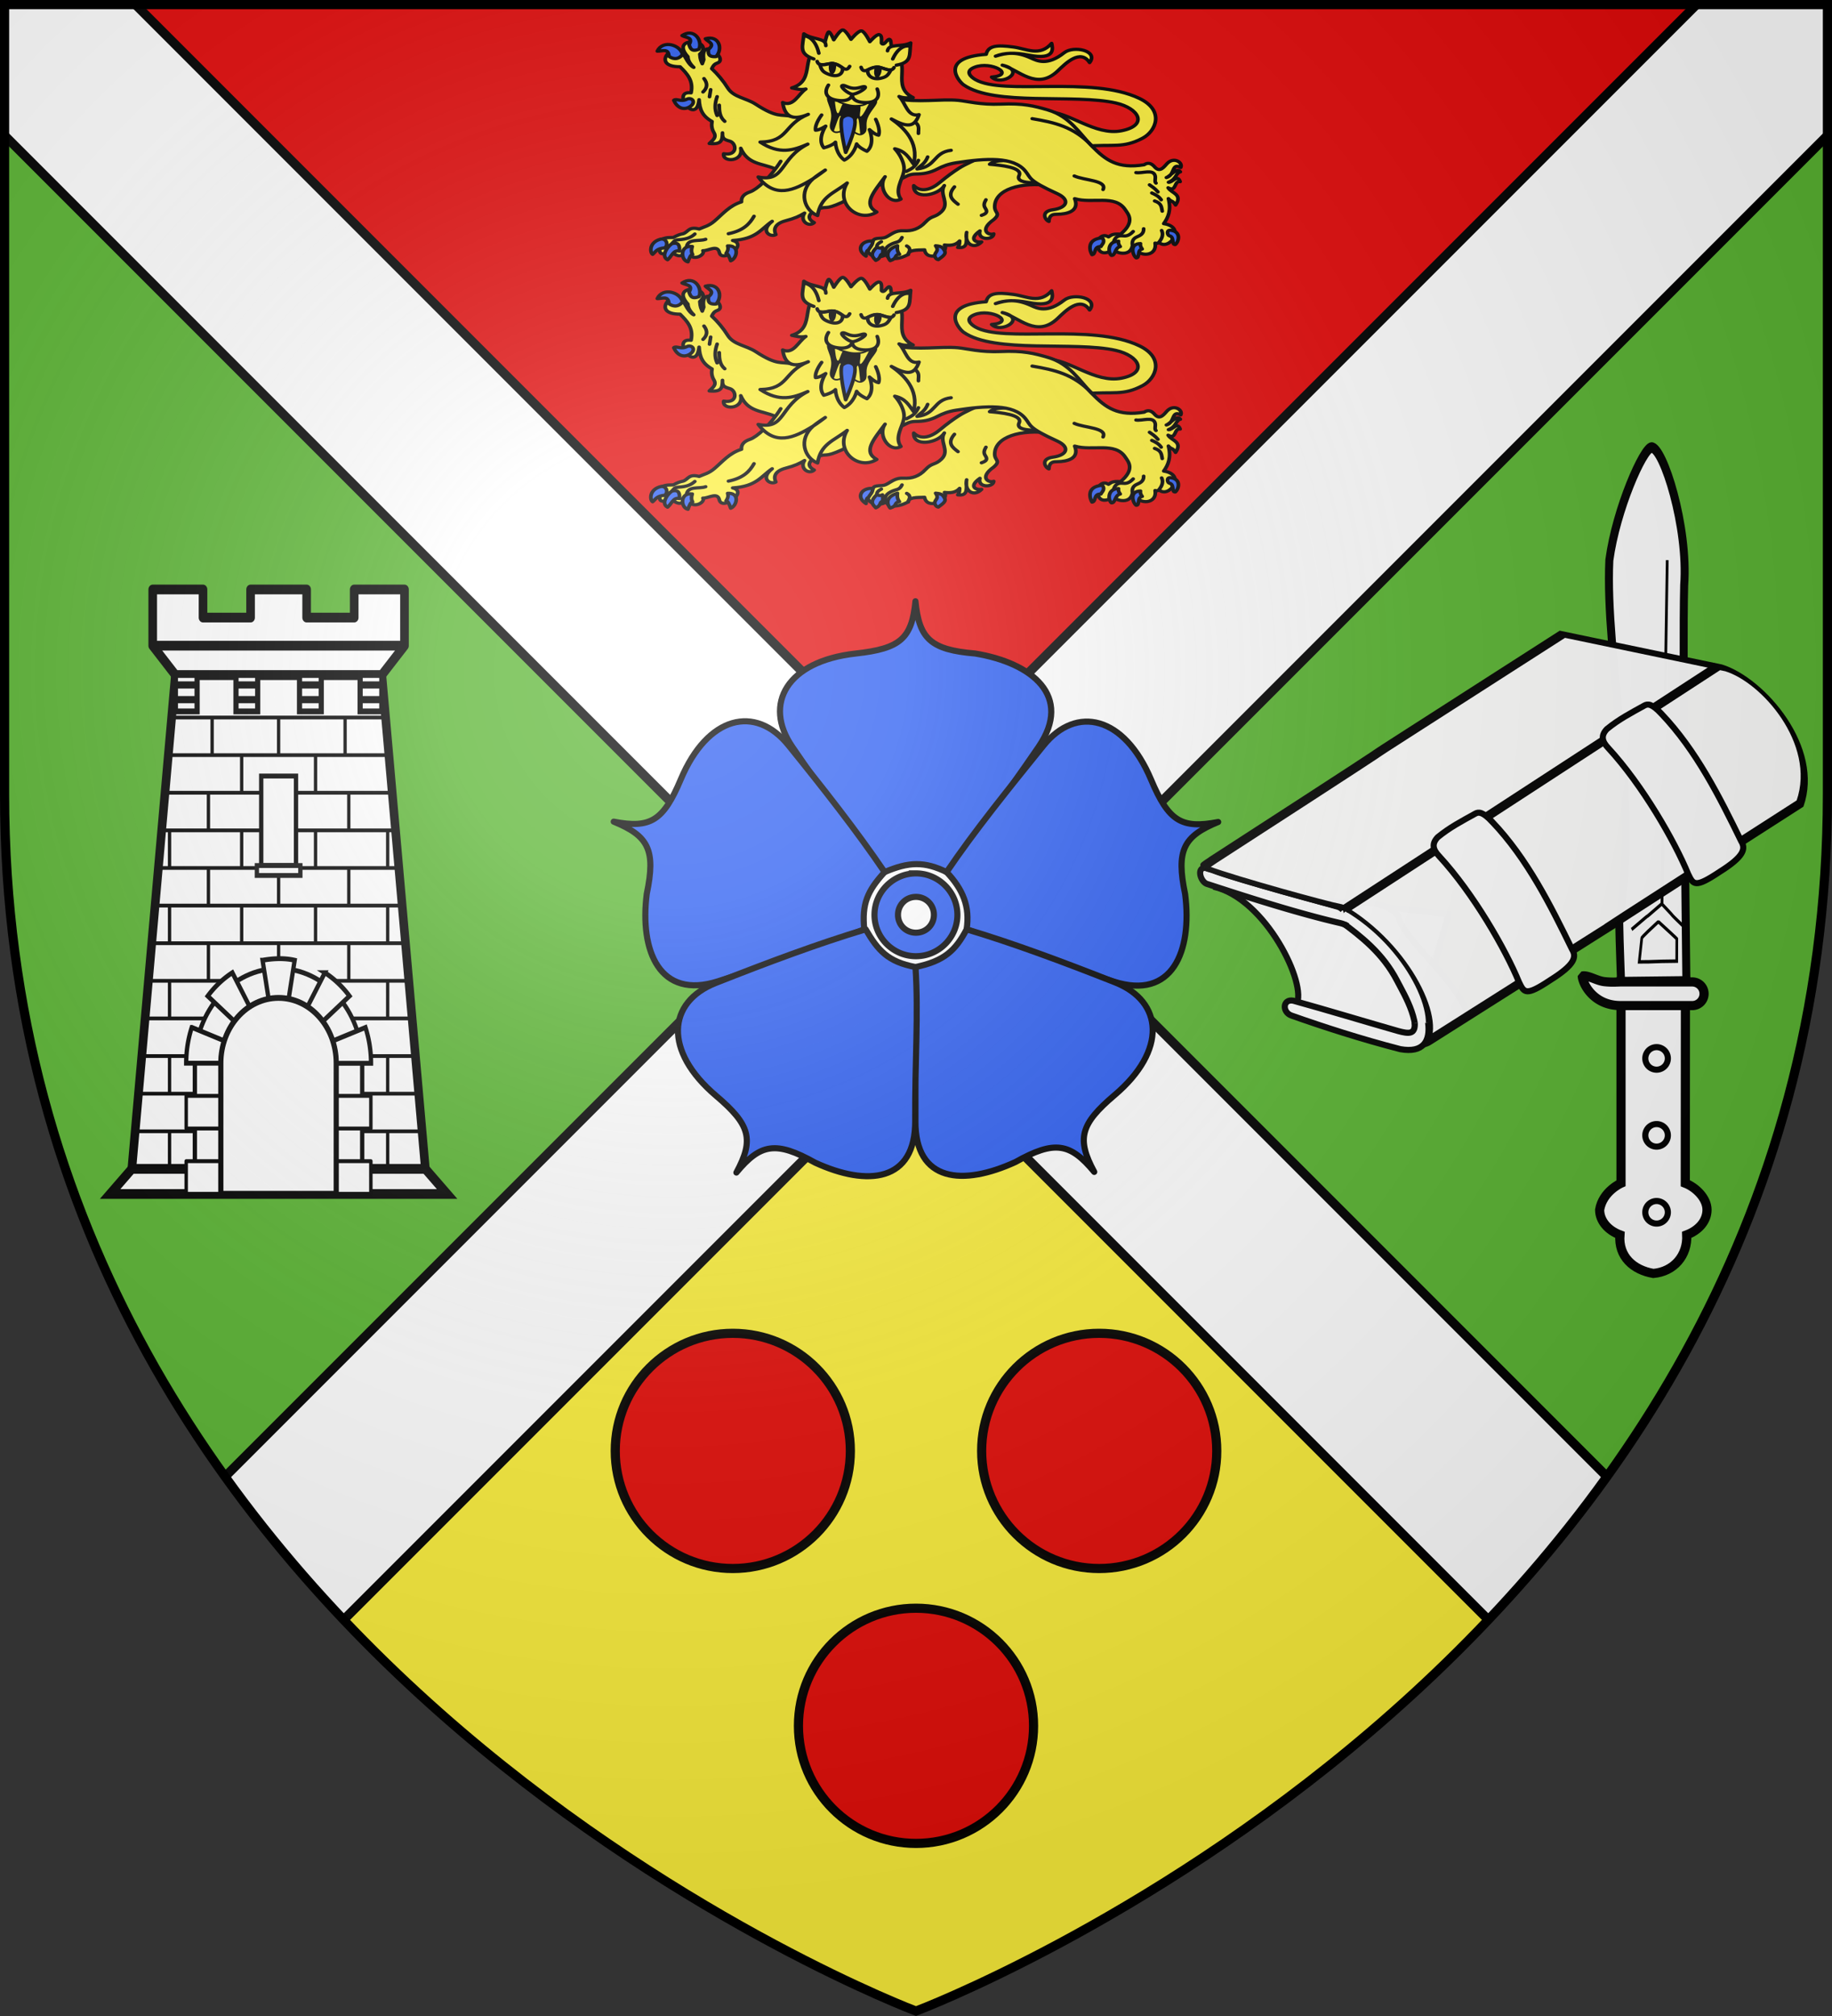 <svg xmlns="http://www.w3.org/2000/svg" xmlns:xlink="http://www.w3.org/1999/xlink" width="600" height="660" viewBox="-300 -300 600 660"><rect x="-300" y="-300" width="600" height="660" fill="#333333" stroke="none"/><defs><clipPath id="c" clipPathUnits="userSpaceOnUse"><use xlink:href="#a" width="100%" height="100%" style="fill:none;stroke:#000;stroke-width:3"/></clipPath><clipPath id="b" clipPathUnits="userSpaceOnUse"><use xlink:href="#a" width="100%" height="100%" style="fill:none;stroke:#000;stroke-width:3"/></clipPath><radialGradient id="d" cx="-80" cy="-80" r="405" gradientUnits="userSpaceOnUse"><stop offset="0" style="stop-color:#fff;stop-opacity:.31"/><stop offset=".19" style="stop-color:#fff;stop-opacity:.25"/><stop offset=".6" style="stop-color:#6b6b6b;stop-opacity:.125"/><stop offset="1" style="stop-color:#000;stop-opacity:.125"/></radialGradient><path id="a" d="M-298.5-298.5h597V-40C298.5 246.2 0 358.39 0 358.39S-298.5 246.2-298.5-40z"/></defs><use xlink:href="#a" width="100%" height="100%" fill="#e20909" style="display:inline;fill:#5ab532"/><path d="M-254.338-297.195 0-42.857l254.457-254.457Z" style="display:inline;fill:#e20909;stroke:none;stroke-width:1px;stroke-linecap:butt;stroke-linejoin:miter;stroke-opacity:1"/><path d="m0 42.857 327.32 327.32h-654.64Z" clip-path="url(#b)" style="fill:#fcef3c;stroke:#000;stroke-width:1px;stroke-linecap:butt;stroke-linejoin:miter;stroke-opacity:1"/><path d="m-299.646-342.504-42.858 42.857L-42.857 0l-203.796 203.796 42.857 42.857L0 42.857l219.539 219.539 42.857-42.857L42.857-.001l298.965-298.964-42.857-42.857L0-42.857Z" clip-path="url(#c)" style="fill:#fff;stroke:#000;stroke-width:3;stroke-linecap:butt;stroke-linejoin:miter;stroke-opacity:1;stroke-miterlimit:4;stroke-dasharray:none"/><g stroke-linecap="round" stroke-linejoin="round" stroke-width="2.99" style="stroke-width:1.288"><g style="stroke-width:3.6;stroke-miterlimit:4;stroke-dasharray:none"><g stroke-width="2.99" style="stroke:#000;stroke-width:3.6;stroke-miterlimit:4;stroke-dasharray:none;stroke-opacity:1"><g fill="#fcef3c" style="stroke:#000;stroke-width:3.6;stroke-miterlimit:4;stroke-dasharray:none;stroke-opacity:1"><path d="M122.374 152.533c-12.576-6.049-26.118-4.543-33.208-22.784 2.897 15.653-18.48 15.962-16.723 6.136 13.995 2.841 12.709-11.813 5.973-14.02-5.808-1.902-7.39-2.957-7.167-9.317-.18 8.376-.573 13.245-12.9 11.945 2.722-3.305 7.551-6.363 4.538-12.184-2.191-4.234-2.555-8.068-1.91-12.423-9.596-6.168-12.078-13.49-12.663-24.368-2.841 30.302-28.15-10.655-7.883-7.645 2.62-13.852-4.039-21.517-10.75-29.147-30.479 0-5.083-31.18 3.583-13.378 1.688 2.691 4.73 11.197 9.795 14.095-3.923-4.317-5.632-8.265-5.734-11.945C18.282 3.355 64.702 8.348 49.031 24.63c.338 6.333 1.45 8.02 2.39 10.75l1.433-4.538c-3.672-26.489 23.707-1.867 14.095 3.344-2.747 1.358-4.084 1.615-6.212 6.69 5.914 6.259 11.216 13.52 15.768 21.74 5.709 10.307 17.973 11.034 27.234 17.918 21.497 15.98 24.67 10.868 34.88 13.617l52.33 6.319-7.49 50.567z" style="stroke:#000;stroke-width:3.6;stroke-miterlimit:4;stroke-dasharray:none;stroke-opacity:1" transform="matrix(.334 0 0 .293 -87.176 -289.49)"/><path d="M128.363 144.316c-10.175 18.323-23.525 31.675-30.111 34.228-6.285 2.437-8.766 6.147-8.354 11.139-11.775 4.19-18.366 13.563-26.454 21.442-5.863 5.712-10.067 6.327-15.036 8.91-10.514-3.197-10.618 3.425-15.873 5.291-2.45.512-5.231 1.435-9.467 4.177-3.647.213-6.222-.646-12.81 2.506 3.768 4.832-9.013 21.254 11.19 13.864 3.94 3.118 8.153 7.552 14.707-.219 6.323 12.265 18.723 2.742 15.873-1.392 5.494.284 14.331-7.229 16.15 1.949 2.47 12.462 28.816-8.811 13.088-13.366 23.583-1.7 27.86-13.125 38.705-21.442-12.347 11.152-1.529 18.35 3.62 14.84-2.338-5.322-1.627-12.03 9.468-15.397 9.25-2.808 13.697-5.182 18.657-8.632-5.208 8.637 4.205 16.214 9.467 10.663-9.574-5.643-2.67-12.337 3.123-14.881 9.874-4.337 6.207 1.476 24.166-7.756l19.77-12.531M393.928 171.63c-30.83-4.739-55.46 4.353-55.749 23.168-.12 7.82 6.435 7.3-.928 14.685-15.133 12.194-4.454 18.13 0 15.929-.44 7.293-16.296 7.254-13.552-3.305-11.937 9.534-3.301 13.427 1.605 12.355-7.423 8.774-17.15 2.194-14.638-10.703-1.21 6.818 3.104 18.52-8.688 16.857 1.828-3.02 1.678-3.843 1.81-7.287-3.884 4.972-9.205 5.274-14.842 4.549 5.551 8.643-17.3 20.079-19.549 5.43-7.617.27-15.678-.041-15.928 5.068-11.316 7.115-20.51 5.44-21.72-.158-3.216 4.046-15.907 4.379-17.889-3.831 1.326-2.997 2.399-4.475 5.014-11.216 1.612-4.155 8.395-1.765 12.512-3.982 5.48-2.95 9.092-7.826 17.739-7.24 7.647.518 14.937-1.92 21.139-9.578 6.517-8.048 9.374-4.675 15.786-11.78 8.573-9.501-2.646-19.378 2.738-29.165-6.069 11.507-30.957 16.088-29.971.072 7.122 8.081 17.178 4.474 25.472-3.435 7.34-6.999 13.048-11.631 18.413-15.62 13.244-9.846 40.31-19.258 45.251-26.788z" style="stroke:#000;stroke-width:3.6;stroke-miterlimit:4;stroke-dasharray:none;stroke-opacity:1" transform="matrix(.334 0 0 .293 -87.176 -289.49)"/><path d="M333.219 147.678c10.177 1.022 32.815 3.305 28.873 12.611-2.656 6.269 5.796 7.552 11.781 7.965 5.513.38 6.69-1.57 7.468-2.82l-20.245-21.702c-6.415.172-22.427-1.919-27.877 3.946M389.008 89.073c21.679-.797 47.262 27.126 73.582 21.152 26.481-6.01 17.203-25.1-5.64-31.022C416.585 68.74 337.944 82.96 307.737 58.95c-5.022-3.99-24.426-30.305 22.048-34.098 2.051-9.914 10.66-10.623 26.664-8.204 13.3 2.009 25.804 11.11 37.56-4.103.951 5.378 4.483 19.31-22.947 13.076-12.683-2.908-23.465-2.646-32.047 1.282 10.993-3.923 20.39-5.35 34.868 2.146 6.042 3.13 15.958 8.918 32.453-6.006 9.145-8.274 33.921-2.364 24.91 11.038-9.142-15.89-23.74 1.106-31.213 9.23-20.79 22.605-38.454-1.53-54.352-6.41 24.654 6.503-1.088 23.945-10.512 13.332 24.194-2.382-.39-18.44-16.856-10.946-9.708 4.419-3.748 10.699.878 13.753 27.568 18.205 113.623-4.667 160.833 21.037 25.167 13.702 16.201 36.572 3.333 44.353-19.46 11.767-29.173 6.46-55.764 9.102z" style="stroke:#000;stroke-width:3.6;stroke-miterlimit:4;stroke-dasharray:none;stroke-opacity:1" transform="matrix(.334 0 0 .293 -87.176 -289.49)"/><path d="M241.005 74.24c21.993 5.017 43.903.224 61.101 1.987 8.696.892 22.252 5.256 42.116 4.238 21.538-1.103 32.758 2.037 46.182 6.545 21.719 7.295 30.597 25.922 43.442 40.794 13.26 15.354 25.1 25.29 50.901 20.416 4.413-3.52 7.926-.665 10.329 2.483 5.246 6.873 9.356-.557 12.216-3.92 6.78-7.972 15.735-.808 13.299 4.496-9.225-5.84-5.45 8.668-14.048 11.238 3.825-1.436 10.157-11.882 13.673-6.368-4.689 1.232-3.516 7.936-11.613 11.613 3.774.633 8.663-9.362 11.426-.655-6.205-1.378-3.517 12.283-11.8 6.836 3.234 6.22 14.571 7.035 7.304 19.293-2.985-5.683-3.808-2.84-7.024-7.211 2.883 12.57-.035 20.886-4.589 28.003 22.978 4.069 4.875 31.079-4.589 20.978-.79.983-2.05 1.265-3.84.75 2.317 14.467-15.195 17.372-22.289 3.184-2.417 13.435-18.893 7.153-18.543 2.997-1.555 2.938-12.537 9.421-15.172-1.311-.463-3.26.93-7.136 1.873-10.864 2.81-3.118 5.62-2.797 8.429-.937 2.47-1.562 3.205-3.79 11.8-2.997 14.63-13.954 7.585-22.275 4.59-27.44-10.016-17.27-32.153-6.377-49.543-12.27 5.135 14.486-8.225 17.252-16.858 17.42-3.715.073-8.09-.102-8.429 8.055-3.502-1.309-8.697-11.16 3.934-13.112 14.467-2.237 16.769-11.451 4.214-17.982-28.912-15.038-25.615-17.244-31.187-25.1-11.728-16.534-38.654-14.507-67.992-9.365-7.611 1.334-13.195 3.876-17.981 6.743-8.128 4.87-14.646 5.755-21.54 5.807-6.613.05-9.625 2.905-13.861 5.245-11.615 6.415-18.291 6.752-24.35 7.117z" style="stroke:#000;stroke-width:3.6;stroke-miterlimit:4;stroke-dasharray:none;stroke-opacity:1" transform="matrix(.334 0 0 .293 -87.176 -289.49)"/></g><path fill="none" d="M251.594 155.673c4.066-2.646 8.258-3.913 11.79-12.422m-.007-30.01c-.236-4.81 2.227-9.933-5.933-14.431-2.83-1.56-5.011-3.462-6.496-6.214m44.439 39.496c-17.554 2.365-14.424 18.48-33.266 20.844 3.58-3.996 7.751-5.927 10.317-13.475m102.532-42.74c21.885 4.255 40.486 8.904 57.938 29.783m-16.672 34.222c9.487 5.02 32.517 4.833 28.212 15.158m54.921 58.864c1.261-2.096 5.04-7.05 2.505-13.077m-47.044 13.1c.702-4.027 3.193-7.89 8.635-7.145 3.07.42 6.266.308 10.495-4.839m-.52 16.153c-1.072-4.67.293-8.18 4.093-10.049 3.618-1.78 6.896-3.675 6.7-9.156m5.806-49.054c2.646 2.213 5.17 3.817 8.188 7.89m-5.955 1.192c3.45 1.8 6.87 3.655 9.156 7.592m-6.402 1.34c7.092 2.679 6.584 7.2 7.444 11.389m-25.702-43.1c6.226 1.091 16.581-4.175 18.674 3.281.877 3.123-.916 6.928.905 8.467M59.648 64.27l-1.119 8.02m-5.409-20.33c3.945 5.771 3.072 10.64-.933 14.92m13.803 5.223c-2.122 7.026-2.83 14.052 0 21.077m2.052-11.564c.045 6.734.474 13.314 5.409 18.092M36.053 239.904c1.425-9.603 12.356-5.737 18.672-8.41m-32.634 4.373c1.162-1.29 1.752-3.58 6.056-3.87 8.604-.578 12.537-2.848 15.98-6.391m32.971-.337c14.868-3.52 20.849-11.112 25.065-19.513m120.547 34.49c-.386-2.437 1.362-4.4 4.298-6.1m26.46 14.23c-.079-1.905 3.937-6.175-1.559-9.432m-20.16 9.274c-1.52-3.797-1.45-7.496 4.728-11.1 5.656-3.3 8.05-1.373 10.786-7.633m51.44-56.584c-7.508 9.939-1.952 14.653 3.485 19.414m23.066 12.446c3.073-1.384 6.943-2.692 3.65-8.131-2.015-3.33-.84-6.195.664-9.293m-85.3-27.224c1.463-6.416 5.668-14.987-.945-25.435" style="stroke:#000;stroke-width:3.6;stroke-miterlimit:4;stroke-dasharray:none;stroke-opacity:1" transform="matrix(.334 0 0 .293 -87.176 -289.49)"/><path fill="#2b5df2" d="M57.446 19.32c7.07-6.506-.231-8.245-2.906-11.889 13.631-4.272 17.352 11.575 10.398 19.95-8.557.691-7.542-4.438-7.492-8.06m-18.98-5.257c4.418-8.532-3.038-7.668-6.797-10.178 11.348-8.677 20.264 4.942 16.594 15.191-7.805 3.576-8.605-1.59-9.797-5.013M36.119 75.07c-5.78 3.329-10.42-1.433-12.609 1.19 3.27 8.183 9.22 11.123 14.988 7.612 3.615-2.2 4.799-5.23 3.806-7.375-.808-1.746-3.33-3.07-6.185-1.427M18.752 27.014c-.44-9.599-6.908-5.416-11.419-5.71 5.489-13.188 22.795-6.904 24.742 3.807-4.972 6.999-10.58 4.27-13.323 1.903M76.31 238.895c12.279-.873 9.12 13.914 3.028 16.654-1.35-4.376-2.748-8.287-4.541-8.243 1.14-2.15 2.613-4.47 1.513-8.411m-34.705.673c-12.615-1.714-11.306 15.596-4.205 17.158 1.35-4.375 2.749-8.286 4.542-8.243-1.14-2.15-1.436-4.974-.337-8.915M17.381 254.37c-7.818-4.66 2.219-17.515 4.878-18.168 6.073-1.49 7.22 2.478 6.729 8.58-5.87-2.007-7.776 6.294-11.607 9.588m-2.86-13.29c4.153-2.791 1.945-11.896-4.878-9.42-10.641 3.863-9.426 14.916-6.897 16.654 3.047-2.777 3.783-6.516 11.775-7.233m500.702-3.704c-4.02.358-.444-8.692-5.922-9.845-1.7-.526-3.289-6.853 1.692-6.076 10.568 1.647 7.532 13.111 4.23 15.92m-38.339 14.844c4.021.357.444-8.692 5.923-9.845-1.208-1.784-2.11-3.683-1.692-6.077-11.26.164-7.532 13.112-4.23 15.922m-24.226-2.692c4.02.357 3.136-8.692 8.614-9.845-1.208-1.784-2.11-3.683-1.692-6.077-11.26.164-10.224 13.112-6.922 15.922m-19.037-.792c4.334-.795 1.208-9.434 8.646-9.018 1.148-2.69 4.587-5.25 1.426-9.82-16.853 1.484-11.702 16.09-10.072 18.838m-153.374-10.015c2.454 4.345 1.698 5.135-.266 8.583-1.53 2.685.366 6.625 2.9 6.945 3.264-2.976 8.439-6.118 5.97-10.294-1.461-2.474-1.674-4.65-8.604-5.234m-37.434 0c-.603 5.688.759 7.448 1.941 9.566-5.666.835-1.627 4.443-9.012 7.071-1.522-1.544-7.235-11.546 7.071-16.637m-20.103 1.525c-7.942 8.454-3.701 11.38-1.11 14.835 5.802-2.803 3.156-6.564 6.794-7.348 0-2.357.39-4.519-.277-7.21-1.803 1.256-3.605 1.054-5.407-.277m-4-6.657c-.31 4.797-2.84 6.819-4.47 9.965-2.074.676-1.9 4.048-2.232 6.815 0 0-8.962-5.954-3.713-13.165 1.876-2.577 6.538-4.446 10.416-3.615" style="stroke:#000;stroke-width:3.6;stroke-miterlimit:4;stroke-dasharray:none;stroke-opacity:1" transform="matrix(.334 0 0 .293 -87.176 -289.49)"/></g><g stroke-width="3.765" style="stroke-width:4.533;stroke-miterlimit:4;stroke-dasharray:none"><path d="M294.225 31.948c-3.656-1.547-15.624 8.142-15.624 8.142s-2.93-14.582-6.426-15.392S257.88 35.27 257.88 35.27s-1.1-12.551-3.26-12.29c-2.162.262-8.018 13.093-9.039 14.023-36.364 4.299-21.643 47.84-55.355 50.164 4.85 2.508 8.994 5.743 16.274 5.964-10.809 4.324-21.252 20.885-32.492 10.975-2.859 19.523 4.894 28.212 26.121 24.135-34.041 6.097-32.639 30.891-67.513 22.409 18.42 23.616 36.906 21.731 56.039 17.903-39.57 10.647-40.724 45.121-71.13 28.85 11.997 34.908 37.776 29.809 64.931 19.776 4.51-2.615 17.595-7.836 17.595-7.836s-11.77 5.684-17.595 7.836c-23.246 13.475-21.899 40.625-8.222 51.49 10.821-25.28 27.647-24.866 47.227-34.837-22.298 23.799-1.341 58.58 24.68 48.848-13.873-14.86 2.903-27.504 22.881-45.285-13.667 13.128-4.849 40.588 10.733 35.415-4.795-13.607 8.578-25.784 13.505-36.378 4.922-10.581 1.334-25.668-2.405-33.864 12.01 6.827 13.296 16.03 16.812 26.85 14.968-28.8 1.371-52.98-9.935-68.369 15.457 16.411 24.278 19.253 34.51 2.88-14.989.297-11.64-20.693-17.084-30.974 5.695 4.535 10.952 4.745 16.274 5.965-23.582-22.942 13.279-46.025-7.865-71.948.008-.488 1.833-11.57 1.833-12.05 0-8.794-10.048 6.842-11.792-.018 1.797-6.33 3.374-10.177.541-12.186-2.833-2.008-13.927 6.545-13.927 6.545s-2.34-15.768-5.997-17.314z" style="fill:#fff03c;fill-rule:evenodd;stroke:#000;stroke-width:4.533;stroke-linecap:round;stroke-linejoin:round;stroke-miterlimit:4;stroke-dasharray:none" transform="matrix(.256 -.06 .069 .225 -95.378 -279.421)"/><path stroke="#000" stroke-width="3.765" d="M232.757 110.888c2.403.28 3.396 8.711 10.831 13.699 8.497 5.7 11.723 7.856 22.092 9.502 10.37 1.646 18.744-7.04 19.318-2.865s-10.317 9.731-17.024 19.597c-6.707 9.865-3.386 17.218-9.76 19.88-6.373 2.663-7.298-5.961-15.819-9.256-8.52-3.296-15.108 2.594-18.245-3.985s3.866-10.777 5.747-22.325c1.882-11.547-1.645-21.156 1.77-23.782.427-.328.746-.506 1.09-.465" style="stroke-width:4.533;stroke-miterlimit:4;stroke-dasharray:none" transform="matrix(.256 -.06 .069 .225 -95.378 -279.421)"/><path fill="#fcef3c" fill-rule="evenodd" d="M237.013 117.3c-1.197 6.974-3.058 16.455-1.395 18.731 1.371 1.877 5.248-6.16 9.122-10.651-.432-.29-.736-.533-1.198-.843-3.154-2.115-5.094-4.767-6.529-7.237m40.112 15.105c-3.208 1.224-7.143 2.405-11.464 1.72-.097-.016-.145-.074-.241-.09-1.032 5.82-6.045 14.283-3.429 13.815 2.956-.528 10.208-9.647 15.134-15.445m-39.179 8.113c-1.992-.496-8.9 11.587-13.129 18.198 2.478 3.348 6.59 1.667 11.705 1.733-.162-7.455 1.87-19.18 1.7-19.561-.09-.203-.121-.332-.276-.37m17.131 30.634c-2.857-.588-4.628-4.135-8.119-7.012 4.372-4.861 9.817-14.648 10.527-14.847.143-.04.31-.082.406.015 1.372 1.382-2.003 15.84-2.814 21.844" style="stroke-width:4.533;stroke-miterlimit:4;stroke-dasharray:none" transform="matrix(.256 -.06 .069 .225 -95.378 -279.421)"/><g stroke="#000" stroke-width="3.765" style="stroke-width:4.533;stroke-miterlimit:4;stroke-dasharray:none"><path fill="#fff03c" fill-rule="evenodd" d="M323.386 89.567c20.058 1.199 18.833-9.596 25.128-25.682-12.972 3.205-26.182-6.587-30.52 3.44m-71.741-26.608c3.3-10.84-13.726-11.946-21.835-23.174-5.824 16.945-14.102 24.825 2.573 37.318m7.95 40.112c-8.81 8.902-7.677 18.593 7.024 24.348 14.7 5.754 18.119-4.323 18.119-4.323s-4.424 9.708 10.514 14.817c14.938 5.108 22.075-1.552 21.12-14.033" style="stroke-width:4.533;stroke-miterlimit:4;stroke-dasharray:none" transform="matrix(.256 -.06 .069 .225 -95.378 -279.421)"/><path fill="#fff03c" fill-rule="evenodd" d="M251.074 100.074c2.806-1.044 5.3 4.349 12.02 7.016 6.722 2.667 13.737-.249 14.992 2.114 1.264 2.381-13.451 7.468-18.002 5.794-4.718-1.736-11.867-13.861-9.01-14.924" style="stroke-width:4.533;stroke-miterlimit:4;stroke-dasharray:none" transform="matrix(.256 -.06 .069 .225 -95.378 -279.421)"/><path fill="none" d="M345.775 67.856s-10.507-6.615-24.526 12.183m-1.59 11.945c-5.423 6.666-12.851-3.44-18.853-5.512-9.861-3.403-20.172 6.541-20.391-5.327m-13.271-4.864c-7.852 8.91-8.779-4.959-19.002-9.11-5.797-2.354-18.192 1.31-17.948-7.977m-14.31 74.186s-11.89 10.213-12.768 18.76c4.486 1.328 13.517-2.331 13.517-2.331s-15.433 14.933-10.163 28.9c11.9-.39 15.932-3.98 15.932-3.98s-3.943 15.66 4.048 27.142c13.53-3.594 20.66-18.085 20.66-18.085s.751 5.343 9.575 13.328c13.063-7.249 10.96-28.609 10.96-28.609s4.52 8.625 8.801 10.511c4.864-7.086 2.407-22.557 2.407-22.557M235.132 48.714c1.533-24.266-10.545-27.917-10.545-27.917" style="stroke-width:4.533;stroke-miterlimit:4;stroke-dasharray:none" transform="matrix(.256 -.06 .069 .225 -95.378 -279.421)"/><g fill-rule="evenodd" style="stroke-width:4.533;stroke-miterlimit:4;stroke-dasharray:none"><path fill="#2b5df2" d="M253.038 146.297c5.914 8.63-22.137 45.604-22.137 45.604s1.716-37.538 7.917-47.786c0 0 8.306-6.447 14.22 2.182" style="stroke-width:4.533;stroke-miterlimit:4;stroke-dasharray:none" transform="matrix(.256 -.06 .069 .225 -95.378 -279.421)"/><path fill="#fcef3c" d="M314.902 94.491c-5.822 7.015-8.48 7.833-14.802 7.888-10.983.097-15.774-8.476-12.6-15.496 15.942-4.787 16.857 4.28 27.402 7.608M232.2 64.094c-.114 9.185 1.378 11.529 6.181 15.665 10.708 9.22 18.791 4.137 19.558-3.766-10.077-15.081-17.263-6.457-25.74-11.899" style="stroke-width:4.533;stroke-miterlimit:4;stroke-dasharray:none" transform="matrix(.256 -.06 .069 .225 -95.378 -279.421)"/><path d="M298.678 85.986c.83.188-4.354 7.54-2.37 12.626 1.589-.839 6.045-5.61 6.112-11.41-.88-.539-2.07-.965-3.742-1.216M250.08 68.175c-.756-.394-1.561 8.563-6.367 11.16-.67-1.666-.959-8.194 2.746-12.662 1.254.275 2.47.736 3.62 1.502" style="stroke-width:4.533;stroke-miterlimit:4;stroke-dasharray:none" transform="matrix(.256 -.06 .069 .225 -95.378 -279.421)"/></g></g></g></g><g style="stroke-width:3.6;stroke-miterlimit:4;stroke-dasharray:none"><g stroke-width="2.99" style="display:inline;stroke:#000;stroke-width:3.6;stroke-miterlimit:4;stroke-dasharray:none;stroke-opacity:1"><g fill="#fcef3c" style="stroke:#000;stroke-width:3.6;stroke-miterlimit:4;stroke-dasharray:none;stroke-opacity:1"><path d="M122.374 152.533c-12.576-6.049-26.118-4.543-33.208-22.784 2.897 15.653-18.48 15.962-16.723 6.136 13.995 2.841 12.709-11.813 5.973-14.02-5.808-1.902-7.39-2.957-7.167-9.317-.18 8.376-.573 13.245-12.9 11.945 2.722-3.305 7.551-6.363 4.538-12.184-2.191-4.234-2.555-8.068-1.91-12.423-9.596-6.168-12.078-13.49-12.663-24.368-2.841 30.302-28.15-10.655-7.883-7.645 2.62-13.852-4.039-21.517-10.75-29.147-30.479 0-5.083-31.18 3.583-13.378 1.688 2.691 4.73 11.197 9.795 14.095-3.923-4.317-5.632-8.265-5.734-11.945C18.282 3.355 64.702 8.348 49.031 24.63c.338 6.333 1.45 8.02 2.39 10.75l1.433-4.538c-3.672-26.489 23.707-1.867 14.095 3.344-2.747 1.358-4.084 1.615-6.212 6.69 5.914 6.259 11.216 13.52 15.768 21.74 5.709 10.307 17.973 11.034 27.234 17.918 21.497 15.98 24.67 10.868 34.88 13.617l52.33 6.319-7.49 50.567z" style="stroke:#000;stroke-width:3.6;stroke-miterlimit:4;stroke-dasharray:none;stroke-opacity:1" transform="matrix(.334 0 0 .293 -87.176 -208.49)"/><path d="M128.363 144.316c-10.175 18.323-23.525 31.675-30.111 34.228-6.285 2.437-8.766 6.147-8.354 11.139-11.775 4.19-18.366 13.563-26.454 21.442-5.863 5.712-10.067 6.327-15.036 8.91-10.514-3.197-10.618 3.425-15.873 5.291-2.45.512-5.231 1.435-9.467 4.177-3.647.213-6.222-.646-12.81 2.506 3.768 4.832-9.013 21.254 11.19 13.864 3.94 3.118 8.153 7.552 14.707-.219 6.323 12.265 18.723 2.742 15.873-1.392 5.494.284 14.331-7.229 16.15 1.949 2.47 12.462 28.816-8.811 13.088-13.366 23.583-1.7 27.86-13.125 38.705-21.442-12.347 11.152-1.529 18.35 3.62 14.84-2.338-5.322-1.627-12.03 9.468-15.397 9.25-2.808 13.697-5.182 18.657-8.632-5.208 8.637 4.205 16.214 9.467 10.663-9.574-5.643-2.67-12.337 3.123-14.881 9.874-4.337 6.207 1.476 24.166-7.756l19.77-12.531M393.928 171.63c-30.83-4.739-55.46 4.353-55.749 23.168-.12 7.82 6.435 7.3-.928 14.685-15.133 12.194-4.454 18.13 0 15.929-.44 7.293-16.296 7.254-13.552-3.305-11.937 9.534-3.301 13.427 1.605 12.355-7.423 8.774-17.15 2.194-14.638-10.703-1.21 6.818 3.104 18.52-8.688 16.857 1.828-3.02 1.678-3.843 1.81-7.287-3.884 4.972-9.205 5.274-14.842 4.549 5.551 8.643-17.3 20.079-19.549 5.43-7.617.27-15.678-.041-15.928 5.068-11.316 7.115-20.51 5.44-21.72-.158-3.216 4.046-15.907 4.379-17.889-3.831 1.326-2.997 2.399-4.475 5.014-11.216 1.612-4.155 8.395-1.765 12.512-3.982 5.48-2.95 9.092-7.826 17.739-7.24 7.647.518 14.937-1.92 21.139-9.578 6.517-8.048 9.374-4.675 15.786-11.78 8.573-9.501-2.646-19.378 2.738-29.165-6.069 11.507-30.957 16.088-29.971.072 7.122 8.081 17.178 4.474 25.472-3.435 7.34-6.999 13.048-11.631 18.413-15.62 13.244-9.846 40.31-19.258 45.251-26.788z" style="stroke:#000;stroke-width:3.6;stroke-miterlimit:4;stroke-dasharray:none;stroke-opacity:1" transform="matrix(.334 0 0 .293 -87.176 -208.49)"/><path d="M333.219 147.678c10.177 1.022 32.815 3.305 28.873 12.611-2.656 6.269 5.796 7.552 11.781 7.965 5.513.38 6.69-1.57 7.468-2.82l-20.245-21.702c-6.415.172-22.427-1.919-27.877 3.946M389.008 89.073c21.679-.797 47.262 27.126 73.582 21.152 26.481-6.01 17.203-25.1-5.64-31.022C416.585 68.74 337.944 82.96 307.737 58.95c-5.022-3.99-24.426-30.305 22.048-34.098 2.051-9.914 10.66-10.623 26.664-8.204 13.3 2.009 25.804 11.11 37.56-4.103.951 5.378 4.483 19.31-22.947 13.076-12.683-2.908-23.465-2.646-32.047 1.282 10.993-3.923 20.39-5.35 34.868 2.146 6.042 3.13 15.958 8.918 32.453-6.006 9.145-8.274 33.921-2.364 24.91 11.038-9.142-15.89-23.74 1.106-31.213 9.23-20.79 22.605-38.454-1.53-54.352-6.41 24.654 6.503-1.088 23.945-10.512 13.332 24.194-2.382-.39-18.44-16.856-10.946-9.708 4.419-3.748 10.699.878 13.753 27.568 18.205 113.623-4.667 160.833 21.037 25.167 13.702 16.201 36.572 3.333 44.353-19.46 11.767-29.173 6.46-55.764 9.102z" style="stroke:#000;stroke-width:3.6;stroke-miterlimit:4;stroke-dasharray:none;stroke-opacity:1" transform="matrix(.334 0 0 .293 -87.176 -208.49)"/><path d="M241.005 74.24c21.993 5.017 43.903.224 61.101 1.987 8.696.892 22.252 5.256 42.116 4.238 21.538-1.103 32.758 2.037 46.182 6.545 21.719 7.295 30.597 25.922 43.442 40.794 13.26 15.354 25.1 25.29 50.901 20.416 4.413-3.52 7.926-.665 10.329 2.483 5.246 6.873 9.356-.557 12.216-3.92 6.78-7.972 15.735-.808 13.299 4.496-9.225-5.84-5.45 8.668-14.048 11.238 3.825-1.436 10.157-11.882 13.673-6.368-4.689 1.232-3.516 7.936-11.613 11.613 3.774.633 8.663-9.362 11.426-.655-6.205-1.378-3.517 12.283-11.8 6.836 3.234 6.22 14.571 7.035 7.304 19.293-2.985-5.683-3.808-2.84-7.024-7.211 2.883 12.57-.035 20.886-4.589 28.003 22.978 4.069 4.875 31.079-4.589 20.978-.79.983-2.05 1.265-3.84.75 2.317 14.467-15.195 17.372-22.289 3.184-2.417 13.435-18.893 7.153-18.543 2.997-1.555 2.938-12.537 9.421-15.172-1.311-.463-3.26.93-7.136 1.873-10.864 2.81-3.118 5.62-2.797 8.429-.937 2.47-1.562 3.205-3.79 11.8-2.997 14.63-13.954 7.585-22.275 4.59-27.44-10.016-17.27-32.153-6.377-49.543-12.27 5.135 14.486-8.225 17.252-16.858 17.42-3.715.073-8.09-.102-8.429 8.055-3.502-1.309-8.697-11.16 3.934-13.112 14.467-2.237 16.769-11.451 4.214-17.982-28.912-15.038-25.615-17.244-31.187-25.1-11.728-16.534-38.654-14.507-67.992-9.365-7.611 1.334-13.195 3.876-17.981 6.743-8.128 4.87-14.646 5.755-21.54 5.807-6.613.05-9.625 2.905-13.861 5.245-11.615 6.415-18.291 6.752-24.35 7.117z" style="stroke:#000;stroke-width:3.6;stroke-miterlimit:4;stroke-dasharray:none;stroke-opacity:1" transform="matrix(.334 0 0 .293 -87.176 -208.49)"/></g><path fill="none" d="M251.594 155.673c4.066-2.646 8.258-3.913 11.79-12.422m-.007-30.01c-.236-4.81 2.227-9.933-5.933-14.431-2.83-1.56-5.011-3.462-6.496-6.214m44.439 39.496c-17.554 2.365-14.424 18.48-33.266 20.844 3.58-3.996 7.751-5.927 10.317-13.475m102.532-42.74c21.885 4.255 40.486 8.904 57.938 29.783m-16.672 34.222c9.487 5.02 32.517 4.833 28.212 15.158m54.921 58.864c1.261-2.096 5.04-7.05 2.505-13.077m-47.044 13.1c.702-4.027 3.193-7.89 8.635-7.145 3.07.42 6.266.308 10.495-4.839m-.52 16.153c-1.072-4.67.293-8.18 4.093-10.049 3.618-1.78 6.896-3.675 6.7-9.156m5.806-49.054c2.646 2.213 5.17 3.817 8.188 7.89m-5.955 1.192c3.45 1.8 6.87 3.655 9.156 7.592m-6.402 1.34c7.092 2.679 6.584 7.2 7.444 11.389m-25.702-43.1c6.226 1.091 16.581-4.175 18.674 3.281.877 3.123-.916 6.928.905 8.467M59.648 64.27l-1.119 8.02m-5.409-20.33c3.945 5.771 3.072 10.64-.933 14.92m13.803 5.223c-2.122 7.026-2.83 14.052 0 21.077m2.052-11.564c.045 6.734.474 13.314 5.409 18.092M36.053 239.904c1.425-9.603 12.356-5.737 18.672-8.41m-32.634 4.373c1.162-1.29 1.752-3.58 6.056-3.87 8.604-.578 12.537-2.848 15.98-6.391m32.971-.337c14.868-3.52 20.849-11.112 25.065-19.513m120.547 34.49c-.386-2.437 1.362-4.4 4.298-6.1m26.46 14.23c-.079-1.905 3.937-6.175-1.559-9.432m-20.16 9.274c-1.52-3.797-1.45-7.496 4.728-11.1 5.656-3.3 8.05-1.373 10.786-7.633m51.44-56.584c-7.508 9.939-1.952 14.653 3.485 19.414m23.066 12.446c3.073-1.384 6.943-2.692 3.65-8.131-2.015-3.33-.84-6.195.664-9.293m-85.3-27.224c1.463-6.416 5.668-14.987-.945-25.435" style="stroke:#000;stroke-width:3.6;stroke-miterlimit:4;stroke-dasharray:none;stroke-opacity:1" transform="matrix(.334 0 0 .293 -87.176 -208.49)"/><path fill="#2b5df2" d="M57.446 19.32c7.07-6.506-.231-8.245-2.906-11.889 13.631-4.272 17.352 11.575 10.398 19.95-8.557.691-7.542-4.438-7.492-8.06m-18.98-5.257c4.418-8.532-3.038-7.668-6.797-10.178 11.348-8.677 20.264 4.942 16.594 15.191-7.805 3.576-8.605-1.59-9.797-5.013M36.119 75.07c-5.78 3.329-10.42-1.433-12.609 1.19 3.27 8.183 9.22 11.123 14.988 7.612 3.615-2.2 4.799-5.23 3.806-7.375-.808-1.746-3.33-3.07-6.185-1.427M18.752 27.014c-.44-9.599-6.908-5.416-11.419-5.71 5.489-13.188 22.795-6.904 24.742 3.807-4.972 6.999-10.58 4.27-13.323 1.903M76.31 238.895c12.279-.873 9.12 13.914 3.028 16.654-1.35-4.376-2.748-8.287-4.541-8.243 1.14-2.15 2.613-4.47 1.513-8.411m-34.705.673c-12.615-1.714-11.306 15.596-4.205 17.158 1.35-4.375 2.749-8.286 4.542-8.243-1.14-2.15-1.436-4.974-.337-8.915M17.381 254.37c-7.818-4.66 2.219-17.515 4.878-18.168 6.073-1.49 7.22 2.478 6.729 8.58-5.87-2.007-7.776 6.294-11.607 9.588m-2.86-13.29c4.153-2.791 1.945-11.896-4.878-9.42-10.641 3.863-9.426 14.916-6.897 16.654 3.047-2.777 3.783-6.516 11.775-7.233m500.702-3.704c-4.02.358-.444-8.692-5.922-9.845-1.7-.526-3.289-6.853 1.692-6.076 10.568 1.647 7.532 13.111 4.23 15.92m-38.339 14.844c4.021.357.444-8.692 5.923-9.845-1.208-1.784-2.11-3.683-1.692-6.077-11.26.164-7.532 13.112-4.23 15.922m-24.226-2.692c4.02.357 3.136-8.692 8.614-9.845-1.208-1.784-2.11-3.683-1.692-6.077-11.26.164-10.224 13.112-6.922 15.922m-19.037-.792c4.334-.795 1.208-9.434 8.646-9.018 1.148-2.69 4.587-5.25 1.426-9.82-16.853 1.484-11.702 16.09-10.072 18.838m-153.374-10.015c2.454 4.345 1.698 5.135-.266 8.583-1.53 2.685.366 6.625 2.9 6.945 3.264-2.976 8.439-6.118 5.97-10.294-1.461-2.474-1.674-4.65-8.604-5.234m-37.434 0c-.603 5.688.759 7.448 1.941 9.566-5.666.835-1.627 4.443-9.012 7.071-1.522-1.544-7.235-11.546 7.071-16.637m-20.103 1.525c-7.942 8.454-3.701 11.38-1.11 14.835 5.802-2.803 3.156-6.564 6.794-7.348 0-2.357.39-4.519-.277-7.21-1.803 1.256-3.605 1.054-5.407-.277m-4-6.657c-.31 4.797-2.84 6.819-4.47 9.965-2.074.676-1.9 4.048-2.232 6.815 0 0-8.962-5.954-3.713-13.165 1.876-2.577 6.538-4.446 10.416-3.615" style="stroke:#000;stroke-width:3.6;stroke-miterlimit:4;stroke-dasharray:none;stroke-opacity:1" transform="matrix(.334 0 0 .293 -87.176 -208.49)"/></g><g stroke-width="3.765" style="stroke-width:4.533;stroke-miterlimit:4;stroke-dasharray:none"><path d="M294.225 31.948c-3.656-1.547-15.624 8.142-15.624 8.142s-2.93-14.582-6.426-15.392S257.88 35.27 257.88 35.27s-1.1-12.551-3.26-12.29c-2.162.262-8.018 13.093-9.039 14.023-36.364 4.299-21.643 47.84-55.355 50.164 4.85 2.508 8.994 5.743 16.274 5.964-10.809 4.324-21.252 20.885-32.492 10.975-2.859 19.523 4.894 28.212 26.121 24.135-34.041 6.097-32.639 30.891-67.513 22.409 18.42 23.616 36.906 21.731 56.039 17.903-39.57 10.647-40.724 45.121-71.13 28.85 11.997 34.908 37.776 29.809 64.931 19.776 4.51-2.615 17.595-7.836 17.595-7.836s-11.77 5.684-17.595 7.836c-23.246 13.475-21.899 40.625-8.222 51.49 10.821-25.28 27.647-24.866 47.227-34.837-22.298 23.799-1.341 58.58 24.68 48.848-13.873-14.86 2.903-27.504 22.881-45.285-13.667 13.128-4.849 40.588 10.733 35.415-4.795-13.607 8.578-25.784 13.505-36.378 4.922-10.581 1.334-25.668-2.405-33.864 12.01 6.827 13.296 16.03 16.812 26.85 14.968-28.8 1.371-52.98-9.935-68.369 15.457 16.411 24.278 19.253 34.51 2.88-14.989.297-11.64-20.693-17.084-30.974 5.695 4.535 10.952 4.745 16.274 5.965-23.582-22.942 13.279-46.025-7.865-71.948.008-.488 1.833-11.57 1.833-12.05 0-8.794-10.048 6.842-11.792-.018 1.797-6.33 3.374-10.177.541-12.186-2.833-2.008-13.927 6.545-13.927 6.545s-2.34-15.768-5.997-17.314z" style="fill:#fff03c;fill-rule:evenodd;stroke:#000;stroke-width:4.533;stroke-linecap:round;stroke-linejoin:round;stroke-miterlimit:4;stroke-dasharray:none" transform="matrix(.256 -.06 .069 .225 -95.378 -198.422)"/><path stroke="#000" stroke-width="3.765" d="M232.757 110.888c2.403.28 3.396 8.711 10.831 13.699 8.497 5.7 11.723 7.856 22.092 9.502 10.37 1.646 18.744-7.04 19.318-2.865s-10.317 9.731-17.024 19.597c-6.707 9.865-3.386 17.218-9.76 19.88-6.373 2.663-7.298-5.961-15.819-9.256-8.52-3.296-15.108 2.594-18.245-3.985s3.866-10.777 5.747-22.325c1.882-11.547-1.645-21.156 1.77-23.782.427-.328.746-.506 1.09-.465" style="stroke-width:4.533;stroke-miterlimit:4;stroke-dasharray:none" transform="matrix(.256 -.06 .069 .225 -95.378 -198.422)"/><path fill="#fcef3c" fill-rule="evenodd" d="M237.013 117.3c-1.197 6.974-3.058 16.455-1.395 18.731 1.371 1.877 5.248-6.16 9.122-10.651-.432-.29-.736-.533-1.198-.843-3.154-2.115-5.094-4.767-6.529-7.237m40.112 15.105c-3.208 1.224-7.143 2.405-11.464 1.72-.097-.016-.145-.074-.241-.09-1.032 5.82-6.045 14.283-3.429 13.815 2.956-.528 10.208-9.647 15.134-15.445m-39.179 8.113c-1.992-.496-8.9 11.587-13.129 18.198 2.478 3.348 6.59 1.667 11.705 1.733-.162-7.455 1.87-19.18 1.7-19.561-.09-.203-.121-.332-.276-.37m17.131 30.634c-2.857-.588-4.628-4.135-8.119-7.012 4.372-4.861 9.817-14.648 10.527-14.847.143-.04.31-.082.406.015 1.372 1.382-2.003 15.84-2.814 21.844" style="stroke-width:4.533;stroke-miterlimit:4;stroke-dasharray:none" transform="matrix(.256 -.06 .069 .225 -95.378 -198.422)"/><g stroke="#000" stroke-width="3.765" style="stroke-width:4.533;stroke-miterlimit:4;stroke-dasharray:none"><path fill="#fff03c" fill-rule="evenodd" d="M323.386 89.567c20.058 1.199 18.833-9.596 25.128-25.682-12.972 3.205-26.182-6.587-30.52 3.44m-71.741-26.608c3.3-10.84-13.726-11.946-21.835-23.174-5.824 16.945-14.102 24.825 2.573 37.318m7.95 40.112c-8.81 8.902-7.677 18.593 7.024 24.348 14.7 5.754 18.119-4.323 18.119-4.323s-4.424 9.708 10.514 14.817c14.938 5.108 22.075-1.552 21.12-14.033" style="stroke-width:4.533;stroke-miterlimit:4;stroke-dasharray:none" transform="matrix(.256 -.06 .069 .225 -95.378 -198.422)"/><path fill="#fff03c" fill-rule="evenodd" d="M251.074 100.074c2.806-1.044 5.3 4.349 12.02 7.016 6.722 2.667 13.737-.249 14.992 2.114 1.264 2.381-13.451 7.468-18.002 5.794-4.718-1.736-11.867-13.861-9.01-14.924" style="stroke-width:4.533;stroke-miterlimit:4;stroke-dasharray:none" transform="matrix(.256 -.06 .069 .225 -95.378 -198.422)"/><path fill="none" d="M345.775 67.856s-10.507-6.615-24.526 12.183m-1.59 11.945c-5.423 6.666-12.851-3.44-18.853-5.512-9.861-3.403-20.172 6.541-20.391-5.327m-13.271-4.864c-7.852 8.91-8.779-4.959-19.002-9.11-5.797-2.354-18.192 1.31-17.948-7.977m-14.31 74.186s-11.89 10.213-12.768 18.76c4.486 1.328 13.517-2.331 13.517-2.331s-15.433 14.933-10.163 28.9c11.9-.39 15.932-3.98 15.932-3.98s-3.943 15.66 4.048 27.142c13.53-3.594 20.66-18.085 20.66-18.085s.751 5.343 9.575 13.328c13.063-7.249 10.96-28.609 10.96-28.609s4.52 8.625 8.801 10.511c4.864-7.086 2.407-22.557 2.407-22.557M235.132 48.714c1.533-24.266-10.545-27.917-10.545-27.917" style="stroke-width:4.533;stroke-miterlimit:4;stroke-dasharray:none" transform="matrix(.256 -.06 .069 .225 -95.378 -198.422)"/><g fill-rule="evenodd" style="stroke-width:4.533;stroke-miterlimit:4;stroke-dasharray:none"><path fill="#2b5df2" d="M253.038 146.297c5.914 8.63-22.137 45.604-22.137 45.604s1.716-37.538 7.917-47.786c0 0 8.306-6.447 14.22 2.182" style="stroke-width:4.533;stroke-miterlimit:4;stroke-dasharray:none" transform="matrix(.256 -.06 .069 .225 -95.378 -198.422)"/><path fill="#fcef3c" d="M314.902 94.491c-5.822 7.015-8.48 7.833-14.802 7.888-10.983.097-15.774-8.476-12.6-15.496 15.942-4.787 16.857 4.28 27.402 7.608M232.2 64.094c-.114 9.185 1.378 11.529 6.181 15.665 10.708 9.22 18.791 4.137 19.558-3.766-10.077-15.081-17.263-6.457-25.74-11.899" style="stroke-width:4.533;stroke-miterlimit:4;stroke-dasharray:none" transform="matrix(.256 -.06 .069 .225 -95.378 -198.422)"/><path d="M298.678 85.986c.83.188-4.354 7.54-2.37 12.626 1.589-.839 6.045-5.61 6.112-11.41-.88-.539-2.07-.965-3.742-1.216M250.08 68.175c-.756-.394-1.561 8.563-6.367 11.16-.67-1.666-.959-8.194 2.746-12.662 1.254.275 2.47.736 3.62 1.502" style="stroke-width:4.533;stroke-miterlimit:4;stroke-dasharray:none" transform="matrix(.256 -.06 .069 .225 -95.378 -198.422)"/></g></g></g></g></g><circle cy="265" r="38.5" style="opacity:.976;fill:#e20909;fill-rule:evenodd;stroke:#000;stroke-width:3;stroke-linecap:round;stroke-miterlimit:4;stroke-dasharray:none"/><circle cx="-60" cy="175" r="38.5" style="opacity:.976;fill:#e20909;fill-rule:evenodd;stroke:#000;stroke-width:3;stroke-linecap:round;stroke-miterlimit:4;stroke-dasharray:none"/><circle cx="60" cy="175" r="38.5" style="opacity:.976;fill:#e20909;fill-rule:evenodd;stroke:#000;stroke-width:3;stroke-linecap:round;stroke-miterlimit:4;stroke-dasharray:none"/><g style="fill:#fff;stroke-width:1.194"><path fill="#fcef3c" stroke="#000" stroke-width="1.99" d="M264.227 507.194h71.546l15.092 151.262h-101.73Z" style="display:inline;fill:#fff;stroke-width:2.985;stroke-miterlimit:4;stroke-dasharray:none" transform="matrix(.945 0 0 1.069 -492.252 -621.21)"/><path fill="#fcef3c" stroke="#000" stroke-width="1.99" d="M249.135 658.456h101.73l7.535 7.679H241.6Z" opacity=".99" style="fill:#fff;stroke-width:2.985;stroke-miterlimit:4;stroke-dasharray:none" transform="matrix(.945 0 0 1.069 -492.252 -621.21)"/><path fill="none" stroke="#000" stroke-linejoin="round" stroke-width="1.146" d="M249.906 646.936h99.63" style="fill:#fff" transform="matrix(.945 0 0 1.069 -492.252 -621.21)"/><path fill="none" stroke="#000" stroke-linejoin="round" stroke-width=".96" d="M251.5 635.416h96.992" style="fill:#fff;stroke-width:1.146;stroke-miterlimit:4;stroke-dasharray:none" transform="matrix(.945 0 0 1.069 -492.252 -621.21)"/><path fill="none" stroke="#000" stroke-linejoin="round" stroke-width="1.146" d="M252.372 623.896h94.902M253.532 612.376h92.78M254.646 600.856h90.527M256.084 589.336h87.845M256.975 577.816h85.666M258.154 566.296h83.349M259.6 554.776h81.084M260.662 543.256h78.813M261.494 531.736h76.657M262.566 520.216h74.587M300 600.856v-11.52M300 577.816v-11.52M300 531.736v-11.52M323.04 531.736v-11.52M276.96 531.736v-11.52M324.32 554.776v-11.52M275.68 554.776v-11.52M324.32 577.816v-11.52M275.68 577.816v-11.52M324.32 600.856v-11.52M275.68 600.856v-11.52M287.2 589.336v-11.52M312.8 589.336v-11.52M312.8 566.296v-11.52M287.2 543.256v-11.52M312.8 543.256v-11.52M287.2 566.296v-11.52" style="fill:#fff" transform="matrix(.945 0 0 1.069 -492.252 -621.21)"/><path fill="#fcef3c" stroke="#000" stroke-width="1.492" d="M293.971 538.138h12.057v27.413h-12.057z" style="fill:#fff" transform="matrix(.945 0 0 1.069 -492.252 -621.21)"/><path fill="#fcef3c" stroke="#0e0e0e" stroke-width="1.492" d="M292.465 565.55h15.07v3.041h-15.07z" style="fill:#fff" transform="matrix(.945 0 0 1.069 -492.252 -621.21)"/><path fill="#fcef3c" stroke="#000" stroke-linejoin="round" stroke-width="1.99" d="M256.372 481.008v17.209h87.256v-17.21h-17.43v8.605h-16.483v-8.604h-19.43v8.604h-16.482v-8.604zM256.372 498.217l7.855 8.977h71.546l7.855-8.977z" style="fill:#fff;stroke-width:2.985;stroke-miterlimit:4;stroke-dasharray:none" transform="matrix(.945 0 0 1.069 -492.252 -621.21)"/><path fill="#fcef3c" stroke="#000" stroke-width="1.791" d="M264.227 507.194h7.524v11.154h-7.524z" style="fill:#fff" transform="matrix(.945 0 0 1.069 -492.252 -621.21)"/><path fill="none" stroke="#000" stroke-width="2.197" d="M264.218 514.745h7.524M264.218 510.245h7.524" style="fill:#fff" transform="matrix(.945 0 0 1.069 -492.252 -621.21)"/><path fill="#fcef3c" stroke="#000" stroke-width="1.791" d="M328.249 507.194h7.524v11.154h-7.524z" style="fill:#fff" transform="matrix(.945 0 0 1.069 -492.252 -621.21)"/><path fill="none" stroke="#000" stroke-width="2.197" d="M328.239 514.745h7.524M328.239 510.245h7.524" style="fill:#fff" transform="matrix(.945 0 0 1.069 -492.252 -621.21)"/><path fill="#fcef3c" stroke="#000" stroke-width="1.791" d="M285.227 507.194h7.524v11.154h-7.524z" style="fill:#fff" transform="matrix(.945 0 0 1.069 -492.252 -621.21)"/><path fill="none" stroke="#000" stroke-width="2.197" d="M285.218 514.745h7.524M285.218 510.245h7.524" style="fill:#fff" transform="matrix(.945 0 0 1.069 -492.252 -621.21)"/><path fill="#fcef3c" stroke="#000" stroke-width="1.791" d="M307.249 507.194h7.524v11.154h-7.524z" style="fill:#fff" transform="matrix(.945 0 0 1.069 -492.252 -621.21)"/><path fill="none" stroke="#000" stroke-width="2.197" d="M307.239 514.745h7.524M307.239 510.245h7.524" style="fill:#fff" transform="matrix(.945 0 0 1.069 -492.252 -621.21)"/><path fill="#fcef3c" stroke="#000" stroke-width="1.492" d="M299.97 597.083c-16.009 0-29 12.992-29 29v40h9v-40c0-11.04 8.96-20 20-20s20 8.96 20 20v40h9v-40c0-16.008-12.993-29-29-29z" style="fill:#fff" transform="matrix(.945 0 0 1.069 -492.252 -621.21)"/><path fill="#fcef3c" stroke="#000" stroke-linejoin="round" stroke-width="1.194" d="M267.97 636.083v10h12v-10zm52 0v10h12v-10zm-52 20v10h12v-10zm52 0v10h12v-10z" style="fill:#fff" transform="matrix(.945 0 0 1.069 -492.252 -621.21)"/><path fill="#fcef3c" stroke="#000" stroke-width="1.492" d="m294.438 594.552 2.094 11.812c.204 1.156 2.311-.29 3.469-.27s3.265 1.448 3.468.301l2.094-11.843c-1.852-.37-3.707-.51-5.563-.486-1.855.022-3.71.207-5.562.486zm-10.469 3.812a31.9 31.9 0 0 0-8.531 7.156l9.219 7.72a20.1 20.1 0 0 1 5.312-4.47zm32.063 0L310 608.802a20.1 20.1 0 0 1 5.313 4.468l9.25-7.75a31.9 31.9 0 0 0-8.531-7.156zm-46.125 16.75a31.9 31.9 0 0 0-1.938 10.969h12c0-2.408.438-4.705 1.219-6.844zm60.187.031-11.344 4.125a19.9 19.9 0 0 1 1.22 6.813v.031h12.062a31.9 31.9 0 0 0-1.938-10.969z" style="fill:#fff" transform="matrix(.945 0 0 1.069 -492.252 -621.21)"/><path fill="#fcef3c" stroke="#000" stroke-width="1.791" d="M299.97 606.083c-11.04 0-20 8.96-20 20v40h40v-40c0-11.04-8.96-20-20-20z" style="fill:#fff" transform="matrix(.945 0 0 1.069 -492.252 -621.21)"/><path fill="none" stroke="#000" stroke-linejoin="round" stroke-width="1.146" d="M262.2 566.296v-11.52M337.8 566.296v-11.52M262.2 589.336v-11.52M262.2 612.376v-11.52M262.2 635.416v-11.52M262.2 658.456v-11.52M337.8 589.336v-11.52M337.8 612.376v-11.52M337.8 635.416v-11.52M337.8 658.456v-11.52" style="fill:#fff" transform="matrix(.945 0 0 1.069 -492.252 -621.21)"/></g><g style="display:inline;stroke-width:1.92"><g style="display:inline;stroke:#000;stroke-width:.791;stroke-miterlimit:4;stroke-dasharray:none;stroke-opacity:1"><g style="stroke:#000;stroke-width:.531;stroke-miterlimit:4;stroke-dasharray:none;stroke-opacity:1"><path d="M1064.598 795.471s-8.288-76.78-6.7-88.205c29.38-67.709 4.992-82.014 7.945-103.526-.55-15.463-1.48-24.112-1.008-39.214-12.364-49.163 9.215-134.422 7.67-204.33-13.708-51.133-3.984-122.076 11.591-122.659 16.534-.62 27.886 34.127 21.743 98.251-2.64 75.967 3.31 362.146 4.364 440.798-30.24-1.143-45.605 18.885-45.605 18.885z" style="fill:none;stroke:#000;stroke-width:.531;stroke-linecap:butt;stroke-linejoin:miter;stroke-miterlimit:4;stroke-dasharray:none;stroke-opacity:1" transform="matrix(.189 0 0 .248 34.364 -173.984)"/></g><path d="M1294.018 655.862s-6.516-127.632-6.898-162.51c52.032-235.749-36.906-516.05-25.332-705.892 17.866-100.577 87.83-219.943 108.668-220.715 29.876-1.107 95.384 155.315 84.284 269.904-4.772 135.75 4.182 663.164 6.087 803.713-54.643-2.042-166.81 15.5-166.81 15.5z" style="fill:#fff;fill-opacity:1;stroke:#000;stroke-width:20.627;stroke-linecap:butt;stroke-linejoin:miter;stroke-miterlimit:4;stroke-dasharray:none;stroke-opacity:1" transform="matrix(.127 0 0 .167 66.832 -81.138)"/><path d="M1454.855 506.82c-53.981-39.988-5.552-3.712-57.866-45.49-73.9 48.929.512-1.015-77.835 50.259" style="display:inline;fill:none;stroke:#000;stroke-width:6.876;stroke-linecap:butt;stroke-linejoin:miter;stroke-miterlimit:4;stroke-dasharray:none;stroke-opacity:1" transform="matrix(.127 0 0 .167 66.832 -81.138)"/><g style="display:inline;fill:#ed1c24;fill-opacity:1;stroke:#000;stroke-width:2.524;stroke-miterlimit:4;stroke-dasharray:none;stroke-opacity:1"><path d="m564.352 772.795 1.684-259.345" style="fill:#939dac;fill-opacity:1;stroke:#000;stroke-width:2.524;stroke-linecap:butt;stroke-linejoin:miter;stroke-miterlimit:4;stroke-dasharray:none;stroke-opacity:1" transform="matrix(-.361 -.013 -.009 .434 454.998 -332.096)"/></g><path d="M1386.872 497.235c-43.858 30.74-41.387 31.021-41.387 31.021l-6.64 46.832c45.931 0 27.028-.983 96.712-1.457l.204-43.63s4.257 2.271-46.221-32.766z" style="fill:#fff;fill-opacity:1;fill-rule:evenodd;stroke:#000;stroke-width:6.876;stroke-miterlimit:4;stroke-dasharray:none;stroke-opacity:1" transform="matrix(.127 0 0 .167 66.832 -81.138)"/></g><g style="stroke-width:1.92"><path d="M349.5 496.969h126.781s5.044 11.48 16.688 13.437c6.939 0 12.92-5.216 15.75-12.75 13.774 1.078 22.102-8.543 24.25-21-1.113-12.906-11.242-21.652-24.25-21-2.83-7.533-8.687-12.75-15.75-12.75-7.218 0-14.052 6.948-16.688 13.656l-127.25-.093z" style="display:inline;fill:#fff;fill-opacity:1;fill-rule:evenodd;stroke:#000;stroke-width:5.76;stroke-linecap:butt;stroke-linejoin:miter;stroke-miterlimit:4;stroke-dasharray:none;stroke-opacity:1" transform="rotate(90 325.298 164.522)scale(.521)"/><path d="M404.935 474.61a7.085 7.085 0 1 1-14.17 0 7.085 7.085 0 1 1 14.17 0z" style="opacity:1;fill:#fff;fill-opacity:1;fill-rule:nonzero;stroke:#000;stroke-width:3.84;stroke-linecap:square;stroke-linejoin:miter;stroke-miterlimit:1;stroke-dasharray:none;stroke-dashoffset:0;stroke-opacity:1" transform="rotate(90 325.298 164.522)scale(.521)"/><path d="M404.935 474.61a7.085 7.085 0 1 1-14.17 0 7.085 7.085 0 1 1 14.17 0z" style="opacity:1;fill:#fff;fill-opacity:1;fill-rule:nonzero;stroke:#000;stroke-width:3.84;stroke-linecap:square;stroke-linejoin:miter;stroke-miterlimit:1;stroke-dasharray:none;stroke-dashoffset:0;stroke-opacity:1" transform="rotate(90 312.703 177.117)scale(.521)"/><path d="M404.935 474.61a7.085 7.085 0 1 1-14.17 0 7.085 7.085 0 1 1 14.17 0z" style="opacity:1;fill:#fff;fill-opacity:1;fill-rule:nonzero;stroke:#000;stroke-width:3.84;stroke-linecap:square;stroke-linejoin:miter;stroke-miterlimit:1;stroke-dasharray:none;stroke-dashoffset:0;stroke-opacity:1" transform="rotate(90 300.108 189.712)scale(.521)"/><path d="M357.225 444.764a7.414 7.414 0 0 1 7.43 7.43v45.02c0 17.623-14.483 24.103-18.6 24.103-.672-3.697 3.012-8.975 3.56-13.896.55-4.936.18-8.148.18-10.206v-45.02a7.414 7.414 0 0 1 7.43-7.431z" style="fill:#fff;fill-opacity:1;fill-rule:nonzero;stroke:#000;stroke-width:5.76;stroke-linecap:square;stroke-linejoin:miter;stroke-miterlimit:1;stroke-dasharray:none;stroke-dashoffset:0;stroke-opacity:1" transform="rotate(90 325.298 164.522)scale(.521)"/></g></g><g style="display:inline;fill:#fff;stroke:#000;stroke-width:.728;stroke-miterlimit:4;stroke-dasharray:none;stroke-opacity:1"><path d="m177.418 594.09 21.904-17.88c-4.524 4.507-3.216 15.931-.797 17.143l-9.62 11.102z" style="display:inline;fill:#fff;fill-opacity:1;fill-rule:evenodd;stroke:#000;stroke-width:.728;stroke-miterlimit:4;stroke-dasharray:none;stroke-opacity:1" transform="matrix(-2.307 1.483 1.473 2.322 -291.456 -1643.25)"/><path d="M189.596 605.128c-2.557-1.563-2.59-5.677-2.766-7.69-.322-3.687.812-6.778 1.893-9.578-.294-2.591-5.922.026-6.156 3.208 1.08 2.326-1.923 10.578-.631 14.504" style="display:inline;fill:#fff;fill-opacity:1;fill-rule:evenodd;stroke:#000;stroke-width:.728;stroke-linecap:butt;stroke-linejoin:miter;stroke-miterlimit:4;stroke-dasharray:none;stroke-opacity:1" transform="matrix(-2.307 1.483 1.473 2.322 -291.456 -1643.25)"/><path d="M188.319 588.79c.224-.478.574-.8.779-1.013 3.84-3.927 8.173-9.209 10.716-12.285.584-.743-.165-2.846-1.272-1.262-1.47 2.102-7.651 8.808-10.398 11.896a1.5 1.5 0 0 0-.375.726" style="display:inline;fill:#fff;fill-opacity:1;fill-rule:evenodd;stroke:#000;stroke-width:.728;stroke-linecap:butt;stroke-linejoin:miter;stroke-miterlimit:4;stroke-dasharray:none;stroke-opacity:1" transform="matrix(-2.307 1.483 1.473 2.322 -291.456 -1643.25)"/><g style="display:inline;fill:#fff;stroke:#000;stroke-width:1.443;stroke-miterlimit:4;stroke-dasharray:none;stroke-opacity:1"><path d="M363.36 833.387c-1.066.575-2.469 1.81-4.34 2.611-147.242 67.049 13.894-6.155-138.448 62.761-19.943 2.283-26.71-9.886-22.268-17.535l22.509-30.672c129.134-58.422 10.487-4.765 130.58-58.835 4.285-1.865 4.927-2.335 3.487-.442-2.65 5.472-13.67 22.918-15.777 25.662-2.498 13.04 11.656 21.539 21.66 18.155" style="opacity:.99;fill:#fff;fill-opacity:1;fill-rule:evenodd;stroke:#000;stroke-width:1.443;stroke-linecap:butt;stroke-linejoin:miter;stroke-miterlimit:4;stroke-dasharray:none;stroke-opacity:1" transform="matrix(-.147 1.085 1.614 1.155 -1128.64 -1314.325)"/><path d="m199.03 880.105 140.457-63.01" style="fill:#fff;stroke:#000;stroke-width:1.443;stroke-linecap:butt;stroke-linejoin:miter;stroke-miterlimit:4;stroke-dasharray:none;stroke-opacity:1" transform="matrix(-.147 1.085 1.614 1.155 -1128.64 -1314.325)"/></g><path d="M186.377 603.629c.938 2.004 2.433 2.773 4.496.878 3.316-3.55 6.299-7.153 8.832-10.381.74-.944-.169-2.246-1.12-1.386-2.848 3.152-5.786 6.584-8.632 9.79-.92 1.008-1.528 1.474-2.21.272" style="display:inline;fill:#fff;fill-opacity:1;fill-rule:evenodd;stroke:#000;stroke-width:.728;stroke-linecap:butt;stroke-linejoin:miter;stroke-miterlimit:4;stroke-dasharray:none;stroke-opacity:1" transform="matrix(-2.307 1.483 1.473 2.322 -291.456 -1643.25)"/><path d="M143.103 587.718c.303-1.621.732-1.885 1.189-1.91 1.858-.12 3.432-.27 5.29-.059 1.07.261 1.272.94 1.074 1.969-1.084 5.93-.745 13.648 0 17.79.153 1.382.26 1.86-3.282 1.8-3.534.042-4.154-.628-4.171-1.701-.643-5.765-1.28-11.926-.1-17.889zM167.073 587.652c.303-1.621.732-1.885 1.188-1.91 1.858-.12 3.433-.27 5.291-.059 1.07.261 1.271.94 1.074 1.97-1.084 5.929-.745 13.647 0 17.788.153 1.384.26 1.861-3.282 1.802-3.534.04-4.155-.629-4.172-1.702-.642-5.764-1.28-11.926-.1-17.889z" style="display:inline;fill:#fff;fill-opacity:1;fill-rule:evenodd;stroke:#000;stroke-width:.728;stroke-miterlimit:4;stroke-dasharray:none;stroke-opacity:1" transform="matrix(-2.307 1.483 1.473 2.322 -291.456 -1643.25)"/></g><g style="fill:#2b5df2;stroke-width:1.636;stroke-miterlimit:4;stroke-dasharray:none"><path d="M84.48 1c1 10 4 13 16 14 15.25 2.5 26.271 11.426 17 25-9.17 13.427-16.787 23.409-24.646 33.558-5.884-2.884-10.116-2.796-16.619 0-8.33-10.157-16.4-21.406-24.73-33.554-7.905-11.523-1.433-22.963 17-25 11.969-1.323 15-4 16-14z" style="fill:#2b5df2;stroke:#000;stroke-width:1.636;stroke-linecap:round;stroke-linejoin:round;stroke-miterlimit:4;stroke-dasharray:none" transform="matrix(1.222 0 0 1.222 -103.414 -104.383)"/><path d="M84.613 73.906c-6.096 0-11.11 5.013-11.11 11.109s5.014 11.08 11.11 11.08 11.109-4.985 11.109-11.08c0-6.096-5.014-11.11-11.11-11.11zm0 6.3a4.765 4.765 0 0 1 4.81 4.81c0 2.69-2.12 4.78-4.81 4.78-2.691 0-4.81-2.09-4.81-4.78a4.765 4.765 0 0 1 4.81-4.81z" style="color:#000;text-indent:0;text-align:start;text-transform:none;direction:ltr;baseline-shift:baseline;display:inline;fill:#2b5df2;stroke:#000;stroke-width:1.636;stroke-miterlimit:4;stroke-dasharray:none" transform="matrix(1.222 0 0 1.222 -103.414 -104.383)"/><path d="M165.614 60.14c-9.3 3.81-11.319 7.542-8.855 19.328 1.953 15.33-3.458 28.439-19.113 23.424-15.485-4.96-27.484-9.36-39.453-14 .933-6.069-.955-10.671-5.359-15.334 7.363-10.886 16.721-22.472 25.988-33.924 8.79-10.863 21.6-7.923 28.81 9.163 4.682 11.094 8.112 13.236 17.982 11.342zM3.612 60.052c9.299 3.81 11.319 7.542 8.855 19.328-1.954 15.33 3.457 28.439 19.113 23.424 15.485-4.96 27.218-9.272 39.188-13.911-.668-6.777.778-10.23 5.447-15.335-7.363-10.885-16.544-22.561-25.811-34.013-8.79-10.863-21.6-7.923-28.81 9.163-4.682 11.094-8.112 13.236-17.982 11.342z" style="fill:#2b5df2;stroke:#000;stroke-width:1.636;stroke-linecap:round;stroke-linejoin:round;stroke-miterlimit:4;stroke-dasharray:none" transform="matrix(1.222 0 0 1.222 -103.414 -104.383)"/><path d="M132.396 153.877c-6.423-7.73-10.588-8.538-21.094-2.654-14.039 6.458-26.918 5.475-26.826-10.963.091-16.26-.826-28.46.012-41.268 7.738-1.581 10.767-4.496 13.705-10.1 12.592 3.762 26.039 8.791 39.742 14.199 12.998 5.13 14.032 18.233-.107 30.232-9.181 7.791-10.196 11.706-5.431 20.555z" style="fill:#2b5df2;stroke:#000;stroke-width:1.636;stroke-linecap:round;stroke-linejoin:round;stroke-miterlimit:4;stroke-dasharray:none" transform="matrix(1.222 0 0 1.222 -103.414 -104.383)"/><path d="M36.491 154.054c6.423-7.73 10.588-8.538 21.094-2.654 14.04 6.458 26.918 5.225 26.826-11.213-.09-16.26.915-28.386.077-41.195-7.473-1.404-10.06-4.496-13.351-10.1-12.592 3.762-26.481 8.968-40.184 14.376-12.998 5.13-14.032 18.233.107 30.232 9.18 7.791 10.196 11.706 5.431 20.555z" style="fill:#2b5df2;stroke:#000;stroke-width:1.636;stroke-linecap:round;stroke-linejoin:round;stroke-miterlimit:4;stroke-dasharray:none" transform="matrix(1.222 0 0 1.222 -103.414 -104.383)"/></g><use xlink:href="#a" width="100%" height="100%" fill="url(#d)" style="display:inline"/><use xlink:href="#a" width="100%" height="100%" style="fill:none;stroke:#000;stroke-width:3"/></svg>